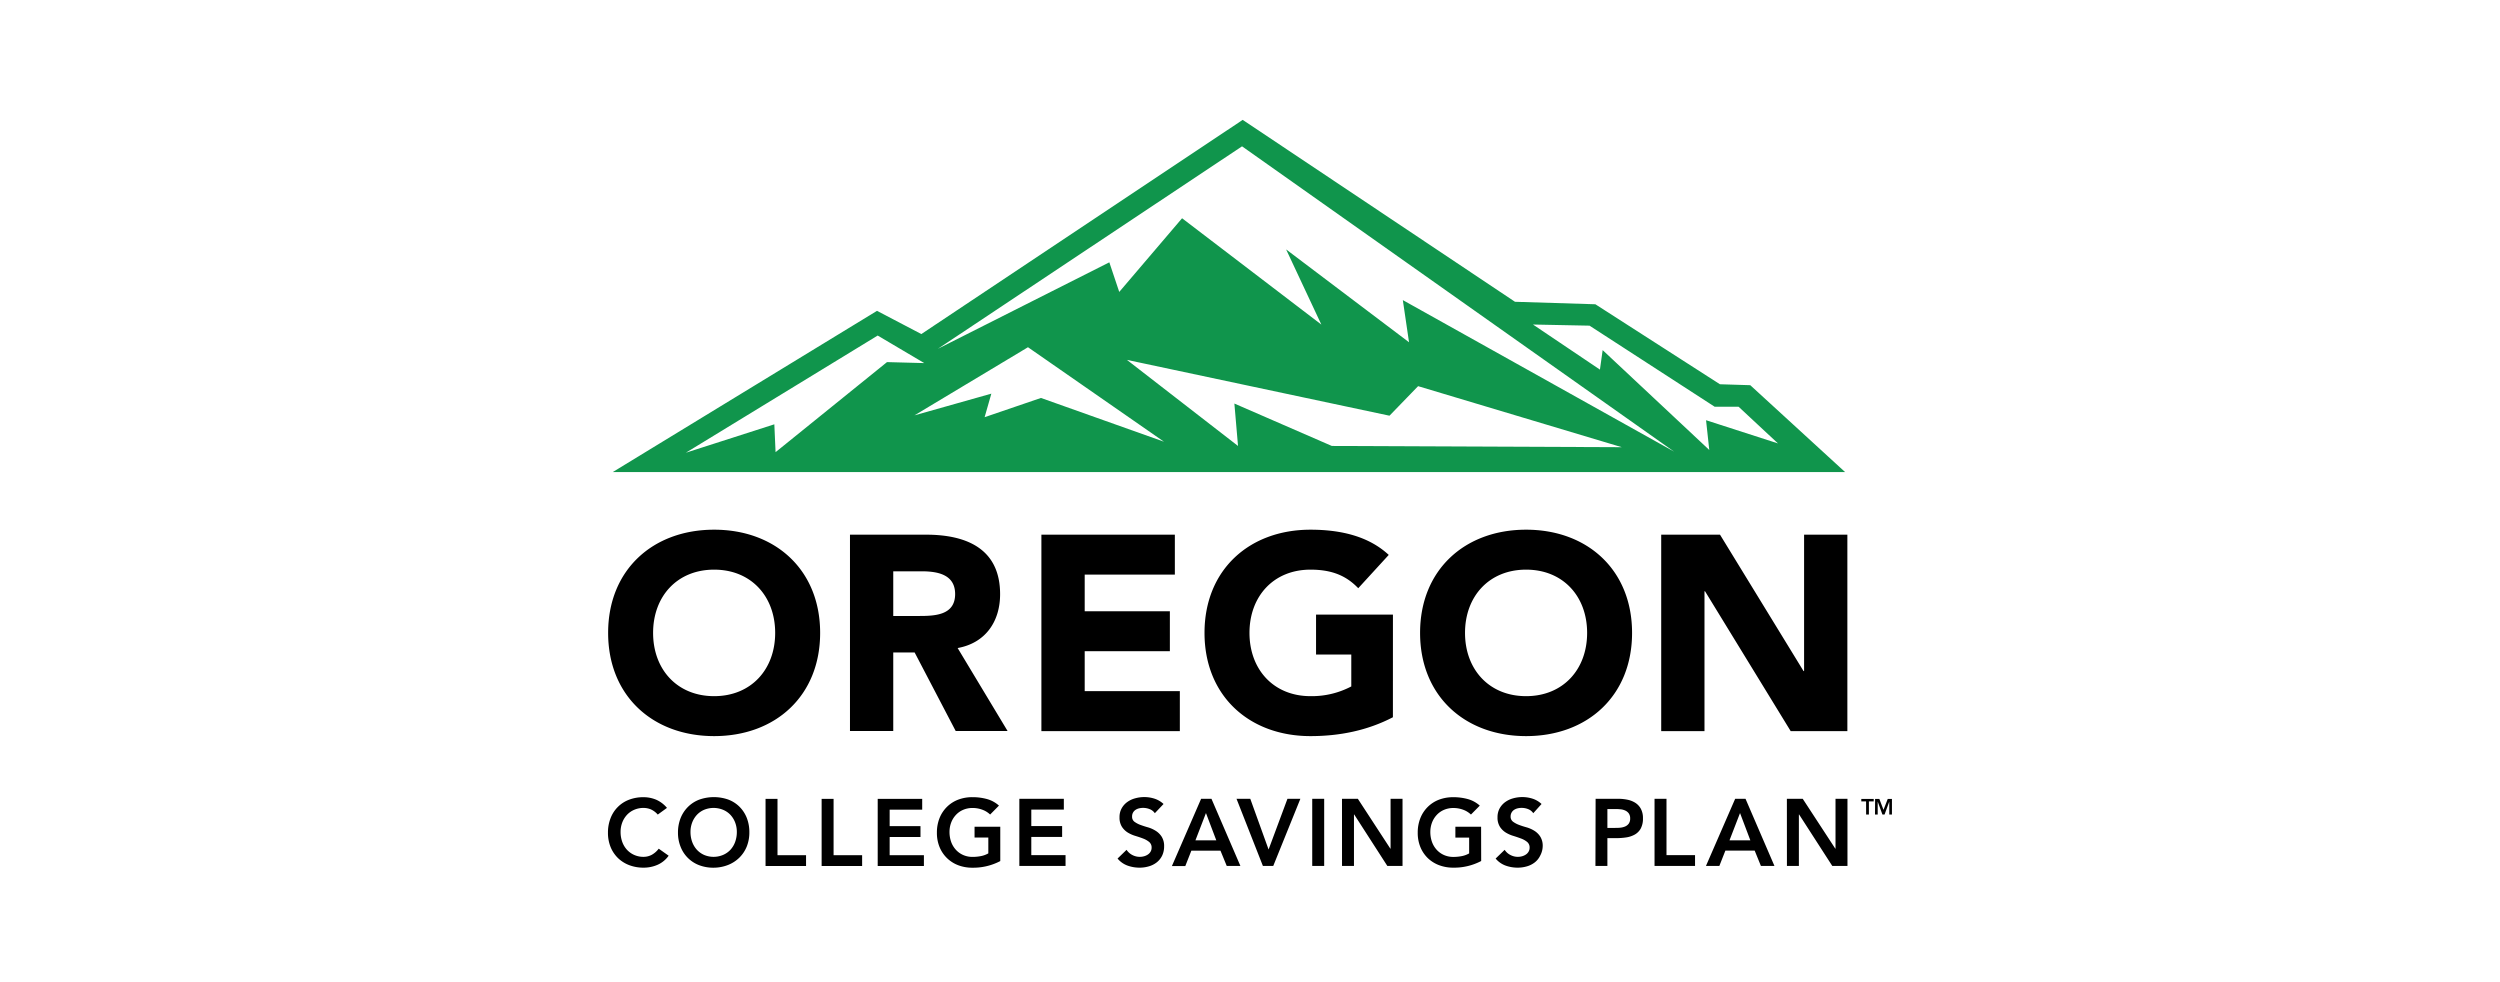 <svg xmlns="http://www.w3.org/2000/svg" viewBox="0 0 1008 396"><title>OCSP_Logo_2018-Padding-RGB-V3</title><g id="Layer_1" data-name="Layer 1"><rect width="1008" height="396" style="fill:#fff"/><path d="M705.71,155.31l-12.24-.38L643.75,123l-.49-.32-32.42-1L502.22,49.11l-1.17-.78-1.16.78L371.48,134.69l-17.87-9.36-106.54,65H743.93Zm-393,27-.5-11.23-35.68,11.46,77.35-47.25,18.79,11.11L357.64,146Zm107-21.86L397,168.21l2.71-9.49-31,8.75L414.48,140l54.84,38.1ZM537,179.81l-39.3-17.1,1.47,17.1-44.8-34.71,105.87,22.51,11.54-11.91,82.12,24.61ZM565.62,121l2.5,17-49.56-37.44,14.21,30.31L476.61,88l-25.33,29.71-4-11.94-69.15,34.88L500.79,59,675,182.1Zm80.57,20.17-1.1,7.86-27-18.18,22.81.46L691.36,164,701,164l15.88,14.79-29-9.36,1.3,12Z" style="fill:#10954c"/><path d="M287.94,213.57c24.72,0,42.74,16.22,42.74,41.61s-18,41.62-42.74,41.62-42.74-16.23-42.74-41.62S263.21,213.57,287.94,213.57Zm0,67.12c14.88,0,24.61-10.74,24.61-25.51s-9.73-25.5-24.61-25.5-24.61,10.73-24.61,25.5S273.06,280.69,287.94,280.69Zm54.77-65.11h30.66c16.21,0,29.87,5.59,29.87,24,0,11.08-5.94,19.69-17.12,21.71l20.13,33.44H385.33l-16.55-31.66h-8.62v31.66H342.71Zm17.45,32.78h10.29c6.38,0,14.66-.23,14.66-8.84,0-7.94-7.16-9.17-13.54-9.17H360.16Zm59.73-32.78H473.7v16.11H437.35v14.77h34.34v16.1H437.35v16.11h38.36v16.11H419.89Zm141.73,73.61c-10.29,5.37-21.59,7.61-33.23,7.61-24.72,0-42.73-16.23-42.73-41.62s18-41.61,42.73-41.61c12.53,0,23.61,2.79,31.55,10.17l-12.3,13.43c-4.7-4.92-10.41-7.49-19.25-7.49-14.87,0-24.6,10.73-24.6,25.5s9.73,25.51,24.6,25.51a34.19,34.19,0,0,0,16.45-3.92V263.91H530.63V247.8h31Zm53.7-75.62c24.72,0,42.73,16.22,42.73,41.61s-18,41.62-42.73,41.62-42.74-16.23-42.74-41.62S590.59,213.57,615.32,213.57Zm0,67.12c14.88,0,24.61-10.74,24.61-25.51s-9.73-25.5-24.61-25.5-24.62,10.73-24.62,25.5S600.44,280.69,615.32,280.69Zm54.48-65.11h23.71l33.68,55h.22v-55h17.45v79.2H722L687.47,238.4h-.22v56.38H669.8Zm82.61,107.54h-1.93v-1h5v1h-1.94v5.29h-1.12Zm3.63-1h1.71l1.68,4.42,1.71-4.42h1.69v6.31h-1.07v-5.24h0l-1.91,5.24H759l-1.91-5.24h0v5.24H756Zm-490.83,6.32a7.94,7.94,0,0,0-2.88-2.14,7.8,7.8,0,0,0-2.82-.54,9.3,9.3,0,0,0-3.8.75,8.59,8.59,0,0,0-2.93,2.06,9.41,9.41,0,0,0-1.89,3.08,10.49,10.49,0,0,0-.67,3.79,11.62,11.62,0,0,0,.67,4,9.41,9.41,0,0,0,1.89,3.17,8.84,8.84,0,0,0,2.93,2.1,9.15,9.15,0,0,0,3.8.77,7,7,0,0,0,3.2-.78,8.9,8.9,0,0,0,2.89-2.51l4,2.83a10.86,10.86,0,0,1-4.48,3.67,13.85,13.85,0,0,1-5.62,1.15,16,16,0,0,1-5.76-1A13.37,13.37,0,0,1,249.2,346a13.13,13.13,0,0,1-3-4.46,15.1,15.1,0,0,1-1.07-5.78,15.82,15.82,0,0,1,1.07-5.91,12.83,12.83,0,0,1,7.48-7.42,16,16,0,0,1,5.76-1,13.2,13.2,0,0,1,5.1,1,11.94,11.94,0,0,1,4.38,3.31Zm8.15,7.3a15.82,15.82,0,0,1,1.07-5.91,13.41,13.41,0,0,1,3-4.53,13,13,0,0,1,4.51-2.89,17.65,17.65,0,0,1,11.57-.07,12.77,12.77,0,0,1,4.56,2.85,13.15,13.15,0,0,1,3,4.51,15.6,15.6,0,0,1,1.07,5.89,15.14,15.14,0,0,1-1.07,5.78,13.27,13.27,0,0,1-3,4.47,13.69,13.69,0,0,1-4.56,2.93,16.19,16.19,0,0,1-5.81,1.09,16,16,0,0,1-5.76-1,12.94,12.94,0,0,1-7.48-7.33A15.1,15.1,0,0,1,273.36,335.72Zm5.05-.3a11.62,11.62,0,0,0,.67,4,9.58,9.58,0,0,0,1.89,3.17,8.94,8.94,0,0,0,2.93,2.1,9.84,9.84,0,0,0,7.63,0,8.82,8.82,0,0,0,3-2.1,9.41,9.41,0,0,0,1.89-3.17,11.62,11.62,0,0,0,.67-4,10.49,10.49,0,0,0-.67-3.79,9.41,9.41,0,0,0-1.89-3.08,8.58,8.58,0,0,0-3-2.06,10.08,10.08,0,0,0-7.63,0,8.69,8.69,0,0,0-2.93,2.06,9.58,9.58,0,0,0-1.89,3.08A10.49,10.49,0,0,0,278.41,335.42Zm30.26-13.35h4.82v22.72H325v4.36H308.67Zm22.61,0h4.82v22.72h11.51v4.36H331.28Zm22.61,0h17.94v4.36H358.71v6.65h12.43v4.37H358.71v7.34h13.81v4.36H353.89Zm49.42,25.09a23.36,23.36,0,0,1-11.21,2.68,15.89,15.89,0,0,1-5.75-1,13.28,13.28,0,0,1-4.52-2.87,13.13,13.13,0,0,1-3-4.46,14.92,14.92,0,0,1-1.07-5.78,15.62,15.62,0,0,1,1.07-5.91,13.24,13.24,0,0,1,3-4.53,13,13,0,0,1,4.52-2.89,15.89,15.89,0,0,1,5.75-1,21.78,21.78,0,0,1,5.82.75,12,12,0,0,1,4.86,2.65l-3.56,3.6a9,9,0,0,0-3.16-1.95,11.15,11.15,0,0,0-3.92-.69,9.39,9.39,0,0,0-3.81.75,8.55,8.55,0,0,0-2.92,2.06,9.43,9.43,0,0,0-1.9,3.08,10.71,10.71,0,0,0-.67,3.79,11.86,11.86,0,0,0,.67,4,9.44,9.44,0,0,0,1.9,3.17,8.8,8.8,0,0,0,2.92,2.1,9.23,9.23,0,0,0,3.81.77,17.35,17.35,0,0,0,3.46-.34,9.63,9.63,0,0,0,2.89-1.08v-6.38h-5.55v-4.37h10.37ZM411,322.07h17.94v4.36H415.82v6.65h12.43v4.37H415.82v7.34h13.81v4.36H411Zm54.63,5.81a4.44,4.44,0,0,0-2.05-1.62,7.05,7.05,0,0,0-2.7-.52,6.65,6.65,0,0,0-1.62.19,4.43,4.43,0,0,0-1.42.61,3.2,3.2,0,0,0-1,1.09,3.12,3.12,0,0,0-.38,1.59,2.49,2.49,0,0,0,.95,2.11,9.74,9.74,0,0,0,2.37,1.26c1,.36,2,.7,3.1,1A12.41,12.41,0,0,1,466,335a7.63,7.63,0,0,1,2.37,2.33,6.92,6.92,0,0,1,1,3.86,8.56,8.56,0,0,1-.8,3.81,7.79,7.79,0,0,1-2.17,2.7,9.19,9.19,0,0,1-3.15,1.6,13.1,13.1,0,0,1-3.79.54,14.28,14.28,0,0,1-4.86-.84,9.4,9.4,0,0,1-4-2.83l3.63-3.52a6.09,6.09,0,0,0,2.31,2.08,6.46,6.46,0,0,0,4.73.52,5.06,5.06,0,0,0,1.53-.69,3.45,3.45,0,0,0,1.11-1.17,3.1,3.1,0,0,0,.42-1.62,2.83,2.83,0,0,0-1-2.3,8.66,8.66,0,0,0-2.37-1.35c-.94-.37-2-.72-3.1-1.06a13.29,13.29,0,0,1-3.1-1.35,7.64,7.64,0,0,1-2.37-2.3,6.83,6.83,0,0,1-1-3.84,7.23,7.23,0,0,1,.86-3.64,7.75,7.75,0,0,1,2.25-2.54,9.74,9.74,0,0,1,3.2-1.51,13.77,13.77,0,0,1,3.67-.5,13.49,13.49,0,0,1,4.15.65,9.71,9.71,0,0,1,3.62,2.14Zm18.66-5.81h4.17l11.67,27.08h-5.51L492.1,343H480.35l-2.44,6.2h-5.4Zm6.12,16.75-4.17-11-4.24,11Zm8.15-16.75h5.55l7.38,20.46,7.61-20.46h5.21l-10.94,27.08H509.2Zm30.53,0h4.82v27.08h-4.82Zm12,0h6.39l13.12,20.12h.08V322.07h4.82v27.08h-6.12L546,328.38h-.08v20.77h-4.82Zm56.12,25.09A23.36,23.36,0,0,1,586,349.84a16,16,0,0,1-5.76-1A13.33,13.33,0,0,1,575.7,346a13.13,13.13,0,0,1-3-4.46,14.92,14.92,0,0,1-1.07-5.78,15.62,15.62,0,0,1,1.07-5.91,13.24,13.24,0,0,1,3-4.53,13.08,13.08,0,0,1,4.51-2.89,16,16,0,0,1,5.76-1,21.78,21.78,0,0,1,5.82.75,12,12,0,0,1,4.86,2.65l-3.56,3.6a9,9,0,0,0-3.16-1.95,11.15,11.15,0,0,0-3.92-.69,9.39,9.39,0,0,0-3.81.75,8.55,8.55,0,0,0-2.92,2.06,9.43,9.43,0,0,0-1.9,3.08,10.71,10.71,0,0,0-.67,3.79,11.86,11.86,0,0,0,.67,4,9.44,9.44,0,0,0,1.9,3.17,8.8,8.8,0,0,0,2.92,2.1,9.23,9.23,0,0,0,3.81.77,17.35,17.35,0,0,0,3.46-.34,9.63,9.63,0,0,0,2.89-1.08v-6.38h-5.55v-4.37h10.37Zm21-19.28a4.41,4.41,0,0,0-2-1.62,7.09,7.09,0,0,0-2.7-.52,6.79,6.79,0,0,0-1.63.19,4.47,4.47,0,0,0-1.41.61,3.2,3.2,0,0,0-1,1.09,3.12,3.12,0,0,0-.39,1.59,2.49,2.49,0,0,0,1,2.11,9.74,9.74,0,0,0,2.37,1.26c.94.36,2,.7,3.1,1a12.57,12.57,0,0,1,3.1,1.38,7.63,7.63,0,0,1,2.37,2.33,6.92,6.92,0,0,1,1,3.86A8.42,8.42,0,0,1,621,345a7.65,7.65,0,0,1-2.16,2.7,9.28,9.28,0,0,1-3.15,1.6,13.15,13.15,0,0,1-3.79.54,14.28,14.28,0,0,1-4.86-.84,9.43,9.43,0,0,1-4-2.83l3.64-3.52a6,6,0,0,0,2.31,2.08,6.48,6.48,0,0,0,3,.75,6.55,6.55,0,0,0,1.69-.23,5.06,5.06,0,0,0,1.53-.69,3.45,3.45,0,0,0,1.11-1.17,3.1,3.1,0,0,0,.42-1.62,2.83,2.83,0,0,0-1-2.3,8.66,8.66,0,0,0-2.37-1.35c-1-.37-2-.72-3.1-1.06a13.11,13.11,0,0,1-3.1-1.35,7.64,7.64,0,0,1-2.37-2.3,6.82,6.82,0,0,1-1-3.84,7.34,7.34,0,0,1,.86-3.64,7.89,7.89,0,0,1,2.26-2.54,9.74,9.74,0,0,1,3.2-1.51,13.71,13.71,0,0,1,3.67-.5,13.49,13.49,0,0,1,4.15.65,9.59,9.59,0,0,1,3.61,2.14Zm25.14-5.81h9.1a18.61,18.61,0,0,1,3.77.38,9.37,9.37,0,0,1,3.19,1.28,6.56,6.56,0,0,1,2.2,2.41,7.82,7.82,0,0,1,.83,3.77,8.47,8.47,0,0,1-.88,4.13,6.25,6.25,0,0,1-2.38,2.43,10.09,10.09,0,0,1-3.46,1.17,27.22,27.22,0,0,1-4.11.3H648.1v11.21h-4.82ZM651,333.81c.69,0,1.41,0,2.15-.07a6.92,6.92,0,0,0,2-.46,3.61,3.61,0,0,0,1.53-1.15,3.4,3.4,0,0,0,.6-2.14,3.35,3.35,0,0,0-.54-2,3.59,3.59,0,0,0-1.38-1.15,5.8,5.8,0,0,0-1.87-.52,19.73,19.73,0,0,0-2-.11H648.1v7.61Zm16.11-11.74h4.82v22.72h11.51v4.36H667.11Zm32.51,0h4.17l11.67,27.08H710l-2.52-6.2H695.68l-2.44,6.2h-5.4Zm6.12,16.75-4.16-11-4.25,11Zm14.73-16.75h6.39L740,342.19h.08V322.07h4.82v27.08h-6.12l-13.39-20.77h-.08v20.77h-4.82Z"/><path d="M483.1,103.05" style="fill:#fff;fill-rule:evenodd"/></g></svg>